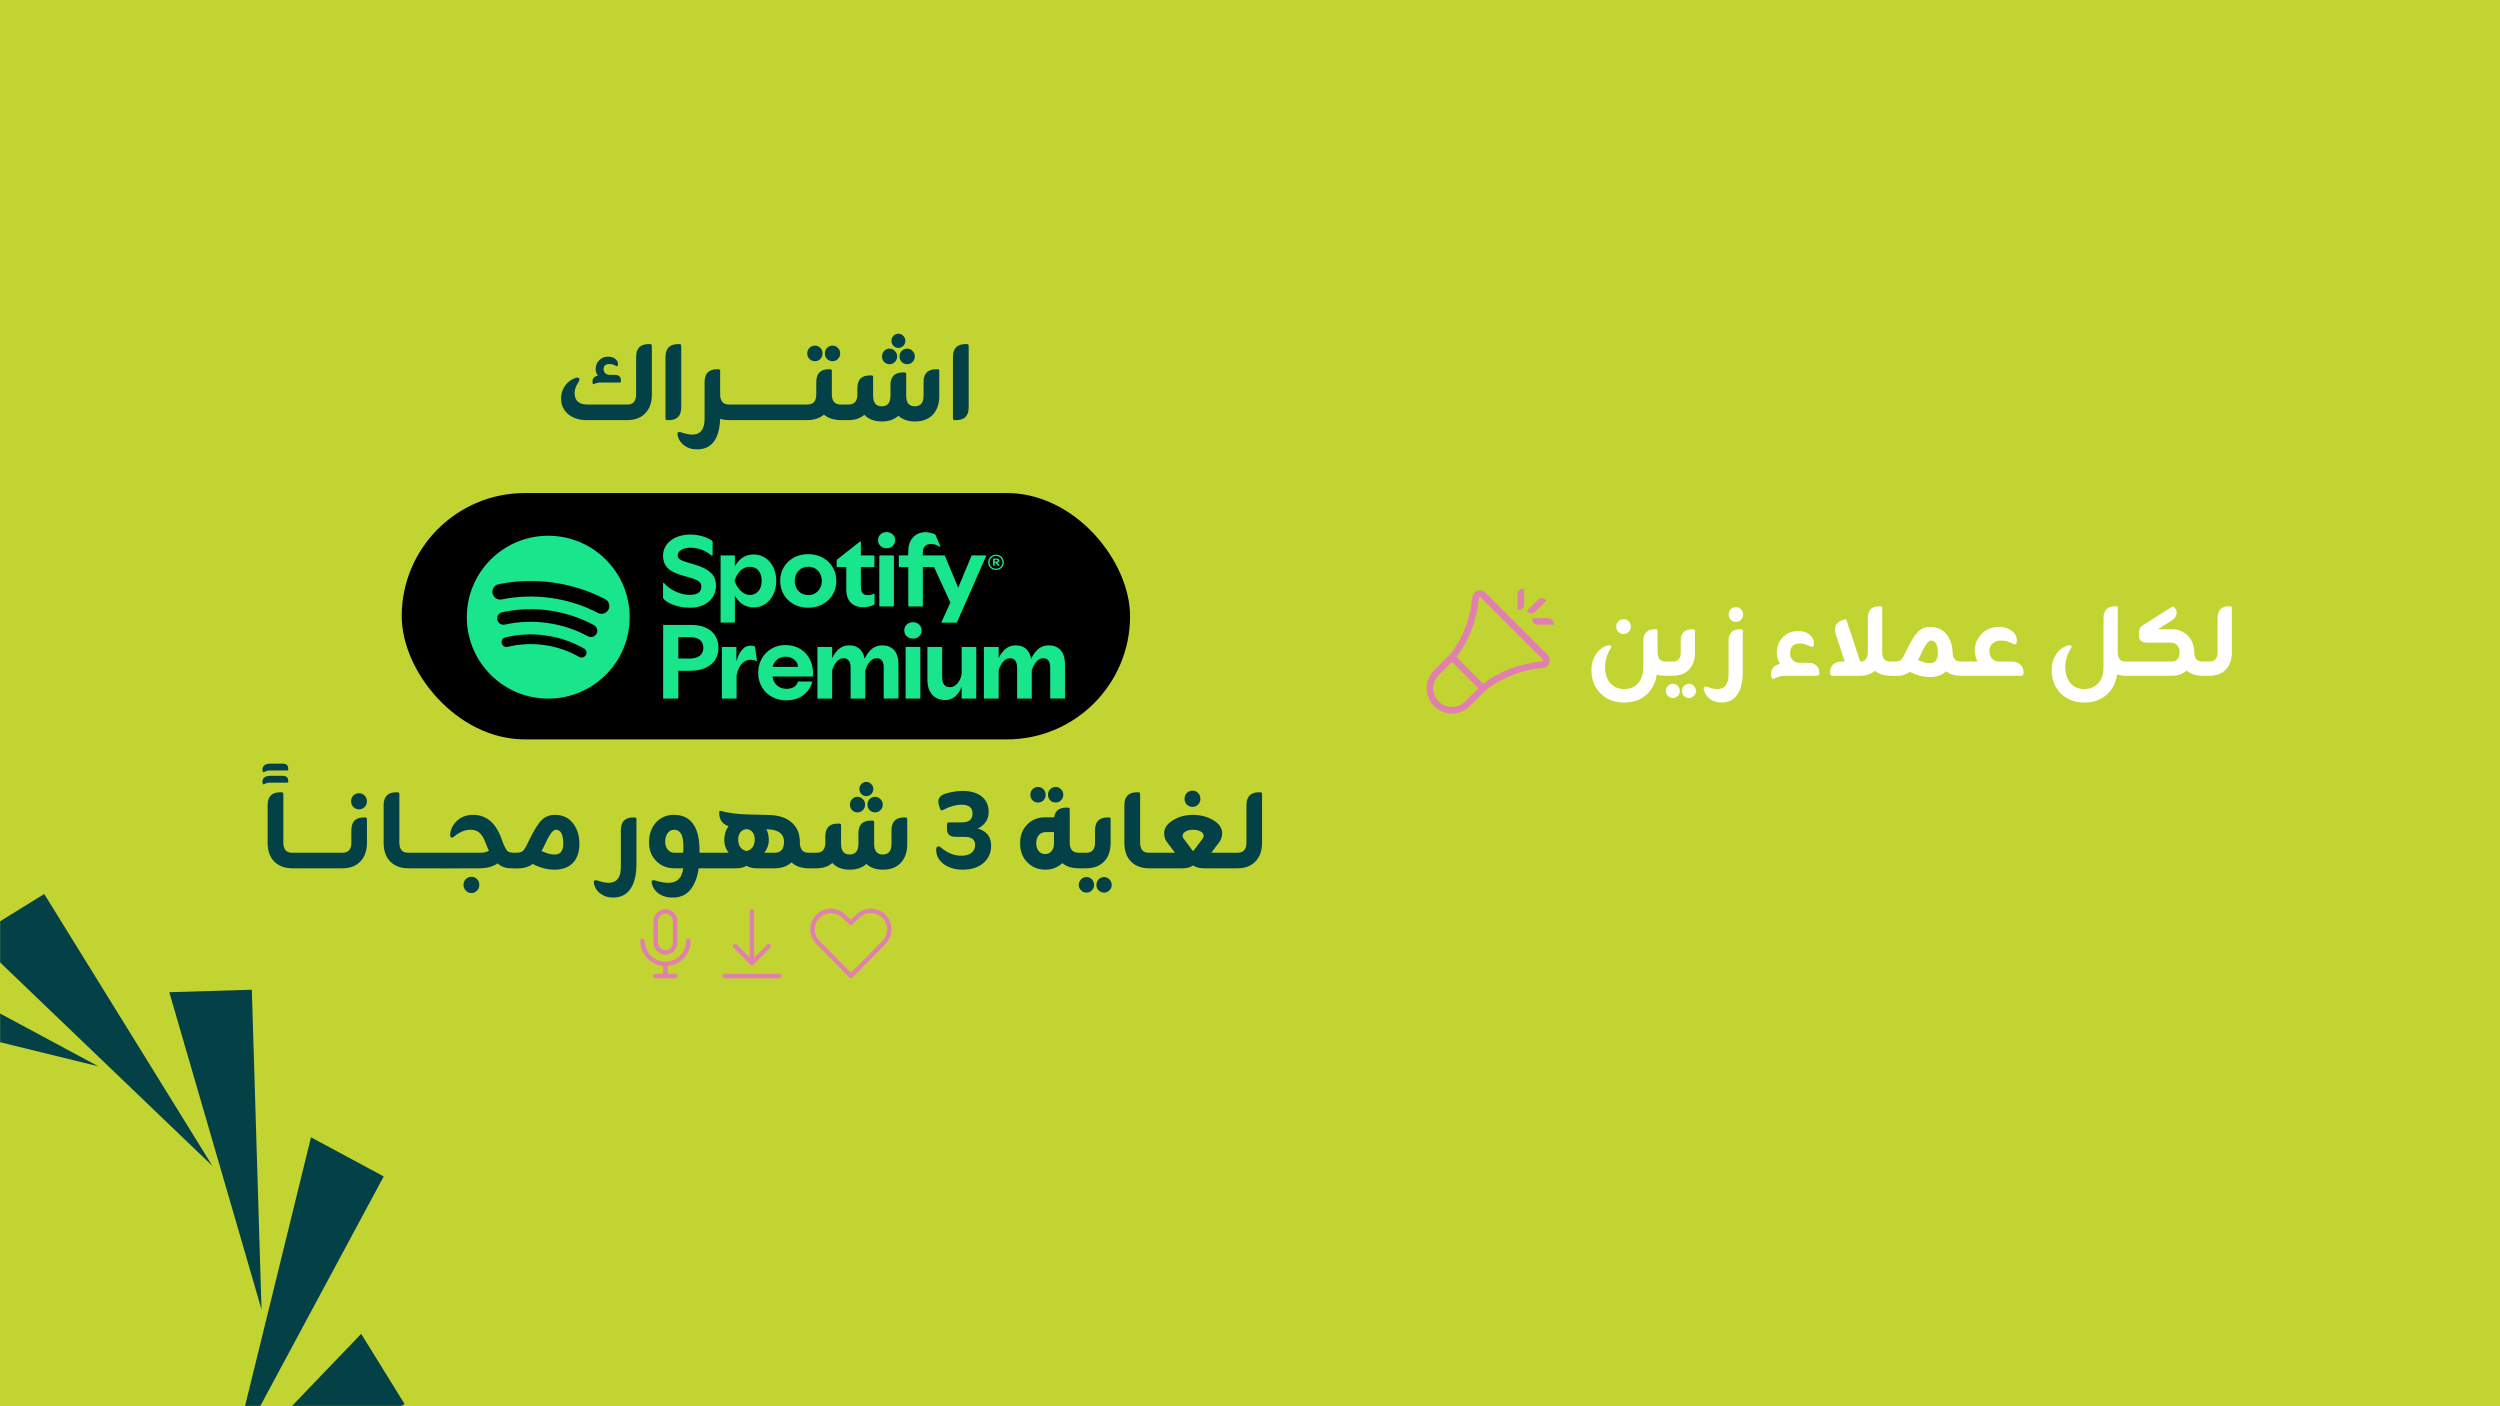 <svg width="1920" height="1080" viewBox="0 0 1920 1080" fill="none" xmlns="http://www.w3.org/2000/svg">
<rect x="0" y="0" width="1920" height="1080" fill="#808080" stroke="none"/>
<g clip-path="url(#clip0_3883_1233)">
<rect width="1920" height="1080" fill="#C2D432"/>
<mask id="mask0_3883_1233" style="mask-type:luminance" maskUnits="userSpaceOnUse" x="0" y="521" width="446" height="559">
<path d="M446 521H0V1079.9H446V521Z" fill="white"/>
</mask>
<g mask="url(#mask0_3883_1233)">
<path d="M310.734 1078.31L277.381 1024.37L101.807 1207.52L310.734 1078.3V1078.31ZM294.695 903.485L238.84 873.455L178.365 1119.86L294.695 903.485ZM193.402 760.1L130.018 762.018L200.844 1005.65L193.402 760.1ZM33.977 686.582L-19.96 719.936L163.186 895.509L33.966 686.582H33.977ZM75.525 818.94L-140.845 702.611L-170.875 758.465L75.525 818.94Z" fill="#044146"/>
</g>
<path d="M498.103 264.268H499.258C500.168 264.268 500.623 264.688 500.623 265.528V303.013C500.623 308.683 499.188 313.198 496.318 316.558C492.958 320.618 488.058 322.648 481.618 322.648H450.538C445.148 322.648 440.668 321.318 437.098 318.658C432.968 315.578 430.903 311.343 430.903 305.953C430.903 302.453 431.883 299.268 433.843 296.398C435.873 293.528 438.533 291.498 441.823 290.308C442.453 290.098 442.978 289.993 443.398 289.993C444.448 289.993 444.973 290.483 444.973 291.463C444.973 292.023 444.763 292.653 444.343 293.353C442.313 296.363 441.298 299.163 441.298 301.753C441.298 307.703 444.588 310.678 451.168 310.678H481.933C486.343 310.678 488.548 308.053 488.548 302.803V274.138C488.548 267.558 491.733 264.268 498.103 264.268ZM455.893 295.033C455.613 295.033 455.403 294.893 455.263 294.613C454.423 291.463 455.718 289.398 459.148 288.418C458.028 286.878 457.468 285.268 457.468 283.588C457.468 280.858 458.343 278.583 460.093 276.763C461.913 274.873 464.153 273.928 466.813 273.928C469.053 273.858 470.908 274.383 472.378 275.503C473.848 276.553 474.583 277.918 474.583 279.598C474.583 280.718 474.303 281.278 473.743 281.278C473.533 281.278 473.148 281.103 472.588 280.753C472.378 280.683 472.238 280.613 472.168 280.543C470.908 279.913 469.543 279.598 468.073 279.598C465.063 279.598 463.558 280.928 463.558 283.588C463.558 284.848 464.013 285.898 464.923 286.738C465.833 287.508 466.988 287.893 468.388 287.893H472.063C475.283 287.893 476.893 289.328 476.893 292.198V292.723C476.893 293.423 476.543 293.773 475.843 293.773H461.668C459.778 293.773 458.238 294.053 457.048 294.613C456.488 294.893 456.103 295.033 455.893 295.033ZM513.623 322.648H512.468C511.558 322.648 511.103 322.228 511.103 321.388V274.138C511.103 267.558 514.323 264.268 520.763 264.268H521.813C522.723 264.268 523.178 264.723 523.178 265.633V312.883C523.178 319.393 519.993 322.648 513.623 322.648ZM559.807 310.678H563.587V322.648H560.122C557.532 322.648 555.187 322.333 553.087 321.703C552.457 337.593 546.332 345.398 534.712 345.118C530.862 345.048 527.502 343.823 524.632 341.443C522.182 339.343 520.747 336.753 520.327 333.673C520.117 332.413 520.642 331.783 521.902 331.783C522.322 331.783 522.917 331.923 523.687 332.203C526.907 333.323 529.777 333.848 532.297 333.778C538.177 333.498 541.117 329.473 541.117 321.703V293.458C541.117 286.878 544.302 283.588 550.672 283.588H551.722C552.632 283.588 553.087 284.008 553.087 284.848V303.013C553.157 308.123 555.397 310.678 559.807 310.678ZM562.257 310.678H574.437V322.648H562.257V310.678ZM573.126 310.678H585.306V322.648H573.126V310.678ZM583.996 310.678H596.176V322.648H583.996V310.678ZM594.865 310.678H607.045V322.648H594.865V310.678ZM605.734 310.678H617.914V322.648H605.734V310.678ZM625.843 277.393C624.233 277.393 622.833 276.833 621.643 275.713C620.523 274.523 619.963 273.088 619.963 271.408C619.963 269.728 620.523 268.328 621.643 267.208C622.833 266.018 624.233 265.423 625.843 265.423C627.523 265.423 628.923 266.018 630.043 267.208C631.163 268.328 631.723 269.728 631.723 271.408C631.723 273.088 631.163 274.523 630.043 275.713C628.923 276.833 627.523 277.393 625.843 277.393ZM639.388 277.393C637.778 277.393 636.378 276.833 635.188 275.713C634.068 274.523 633.508 273.088 633.508 271.408C633.508 269.728 634.068 268.328 635.188 267.208C636.378 266.018 637.778 265.423 639.388 265.423C640.998 265.423 642.363 266.018 643.483 267.208C644.673 268.328 645.268 269.728 645.268 271.408C645.268 273.088 644.673 274.523 643.483 275.713C642.363 276.833 640.998 277.393 639.388 277.393ZM645.583 310.678H649.363V322.648H645.793C640.473 322.648 636.133 321.248 632.773 318.448C629.483 321.248 625.213 322.648 619.963 322.648H616.603V310.678H620.173C624.653 310.678 626.893 308.053 626.893 302.803V293.458C626.893 286.878 630.078 283.588 636.448 283.588H637.498C638.408 283.588 638.863 284.008 638.863 284.848V303.013C638.933 308.123 641.173 310.678 645.583 310.678ZM689.975 267.208C688.505 267.208 687.245 266.683 686.195 265.633C685.145 264.583 684.62 263.288 684.62 261.748C684.62 260.208 685.145 258.913 686.195 257.863C687.245 256.813 688.505 256.288 689.975 256.288C691.445 256.288 692.705 256.848 693.755 257.968C694.805 259.018 695.33 260.278 695.33 261.748C695.33 263.218 694.805 264.513 693.755 265.633C692.705 266.683 691.445 267.208 689.975 267.208ZM683.15 279.703C681.54 279.703 680.175 279.143 679.055 278.023C677.935 276.833 677.375 275.398 677.375 273.718C677.375 272.038 677.935 270.638 679.055 269.518C680.175 268.328 681.54 267.733 683.15 267.733C684.76 267.733 686.125 268.328 687.245 269.518C688.435 270.638 689.03 272.038 689.03 273.718C689.03 275.398 688.435 276.833 687.245 278.023C686.125 279.143 684.76 279.703 683.15 279.703ZM690.815 273.718C690.815 272.038 691.375 270.638 692.495 269.518C693.685 268.328 695.085 267.733 696.695 267.733C698.305 267.733 699.67 268.328 700.79 269.518C701.98 270.638 702.575 272.038 702.575 273.718C702.575 275.398 701.98 276.833 700.79 278.023C699.67 279.143 698.305 279.703 696.695 279.703C695.085 279.703 693.685 279.143 692.495 278.023C691.375 276.833 690.815 275.398 690.815 273.718ZM718.955 283.588H720.005C720.915 283.588 721.37 284.008 721.37 284.848V304.063C721.37 309.663 719.97 314.178 717.17 317.608C713.88 321.668 709.05 323.698 702.68 323.698C697.36 323.698 693.125 322.228 689.975 319.288C686.825 322.228 682.59 323.698 677.27 323.698C671.46 323.698 666.98 321.983 663.83 318.553C660.75 321.283 656.655 322.648 651.545 322.648H648.185V310.678H651.755C656.235 310.678 658.475 308.053 658.475 302.803V298.078C658.475 291.568 661.66 288.313 668.03 288.313H669.08C670.06 288.313 670.55 288.698 670.55 289.468V303.853C670.55 309.313 672.755 312.043 677.165 312.043C681.645 312.043 683.885 309.313 683.885 303.853V295.663C683.885 289.223 687.105 286.003 693.545 286.003H694.595C695.505 286.003 695.96 286.388 695.96 287.158V303.853C695.96 309.313 698.165 312.043 702.575 312.043C707.055 312.043 709.295 309.313 709.295 303.853V293.353C709.295 286.843 712.515 283.588 718.955 283.588ZM734.39 322.648H733.235C732.325 322.648 731.87 322.228 731.87 321.388V274.138C731.87 267.558 735.09 264.268 741.53 264.268H742.58C743.49 264.268 743.945 264.723 743.945 265.633V312.883C743.945 319.393 740.76 322.648 734.39 322.648Z" fill="#044146"/>
<rect x="308.512" y="378.648" width="559.38" height="189.211" rx="94.606" fill="black"/>
<path d="M542.339 482.212C539.177 480.693 535.342 479.945 530.817 479.945H509.309V536.511H520.945V515.159H530.028C534.603 515.159 538.512 514.412 541.772 512.926C545.04 511.439 547.52 509.378 549.229 506.75C550.92 504.122 551.774 501.108 551.774 497.708C551.774 494.308 550.994 491.122 549.426 488.47C547.857 485.809 545.492 483.723 542.339 482.212ZM538.988 501.929C538.216 503.145 537.033 504.089 535.44 504.754C533.855 505.42 531.884 505.756 529.552 505.756H520.945V489.34H529.708C532.098 489.34 534.061 489.677 535.596 490.342C537.14 491.007 538.282 491.952 539.029 493.167C539.776 494.382 540.146 495.844 540.146 497.552C540.146 499.26 539.76 500.714 538.988 501.938" fill="#19E68C"/>
<path d="M576.395 495.875C574.276 495.875 572.42 496.606 570.852 498.068C569.283 499.521 567.994 501.468 566.992 503.89C566.458 505.163 565.982 506.526 565.555 507.988V496.836H554.402V536.517H565.711V518.672C566.08 516.537 566.721 514.574 567.624 512.776C568.528 510.969 569.735 509.507 571.254 508.39C572.757 507.274 574.506 506.715 576.469 506.715C577.479 506.715 578.423 506.83 579.294 507.068C580.173 507.306 580.879 507.594 581.404 507.914L579.819 496.589C578.965 496.113 577.824 495.875 576.387 495.875" fill="#19E68C"/>
<path d="M614.329 498.22C611.135 496.339 607.472 495.395 603.325 495.395C599.177 495.395 595.753 496.323 592.526 498.178C589.314 500.043 586.802 502.613 585.003 505.873C583.196 509.142 582.293 512.763 582.293 516.746C582.293 520.729 583.196 524.252 585.003 527.463C586.81 530.674 589.356 533.212 592.657 535.076C595.95 536.932 599.687 537.86 603.891 537.86C607.234 537.86 610.264 537.285 612.974 536.143C615.684 535.002 617.984 533.351 619.864 531.167C621.745 528.982 623.1 526.42 623.888 523.431H612.892C612.416 525.139 611.414 526.494 609.911 527.496C608.392 528.506 606.495 529.015 604.212 529.015C601.929 529.015 600.032 528.539 598.356 527.578C596.681 526.626 595.383 525.262 594.447 523.472C593.839 522.322 593.453 521.025 593.248 519.604H624.291C624.291 518.972 624.307 518.495 624.332 518.175C624.365 517.855 624.373 517.37 624.373 516.738C624.373 512.813 623.502 509.216 621.745 505.939C619.987 502.679 617.524 500.1 614.337 498.203M598.11 505.676C599.678 504.773 601.419 504.321 603.325 504.321C605.082 504.321 606.708 504.699 608.195 505.438C609.681 506.185 610.855 507.204 611.693 508.501C612.416 509.602 612.81 510.817 612.925 512.131H593.355C593.585 511.178 593.93 510.267 594.406 509.421C595.309 507.828 596.55 506.58 598.11 505.676Z" fill="#19E68C"/>
<path d="M684.517 497.472C682.652 496.257 680.345 495.641 677.585 495.641C674.029 495.641 671.016 496.881 668.535 499.344C666.671 501.217 665.177 503.409 664.052 505.939C663.813 504.682 663.468 503.5 663 502.407C662.097 500.289 660.742 498.63 658.935 497.431C657.129 496.232 654.903 495.641 652.242 495.641C648.736 495.641 645.787 496.848 643.398 499.27C641.624 501.061 640.195 503.155 639.094 505.536V496.84H627.77V536.513H639.094V514.841C639.842 512.246 640.975 510.037 642.511 508.23C644.055 506.423 645.804 505.52 647.775 505.52C649.516 505.52 650.879 506.136 651.84 507.351C652.792 508.567 653.269 510.373 653.269 512.763V536.505H664.511V514.915C665.308 512.254 666.474 510.028 668.01 508.222C669.554 506.415 671.303 505.512 673.274 505.512C675.081 505.512 676.428 506.103 677.339 507.302C678.242 508.493 678.686 510.316 678.686 512.755V536.496H690.011V510.045C690.011 507.179 689.551 504.666 688.656 502.514C687.752 500.363 686.364 498.679 684.508 497.456" fill="#19E68C"/>
<path d="M701.17 477.871C699.207 477.871 697.597 478.462 696.349 479.661C695.101 480.852 694.477 482.355 694.477 484.162C694.477 485.968 695.101 487.463 696.349 488.662C697.597 489.861 699.207 490.452 701.17 490.452C703.132 490.452 704.66 489.861 705.908 488.662C707.156 487.463 707.781 485.968 707.781 484.162C707.781 482.355 707.156 480.852 705.908 479.661C704.66 478.462 703.083 477.871 701.17 477.871Z" fill="#19E68C"/>
<path d="M706.82 496.828H695.512V536.509H706.82V496.828Z" fill="#19E68C"/>
<path d="M738.538 517.626C738.061 520.442 737.002 522.832 735.359 524.795C733.701 526.766 731.771 527.751 729.537 527.751C727.574 527.751 726.08 527.119 725.078 525.838C724.068 524.557 723.558 522.569 723.558 519.859V496.832H712.25V522.249C712.25 525.378 712.792 528.104 713.876 530.42C714.968 532.728 716.537 534.518 718.582 535.75C720.627 536.998 723.025 537.622 725.792 537.622C728.338 537.622 730.547 536.99 732.403 535.717C734.267 534.436 735.754 532.835 736.862 530.888C737.519 529.755 738.07 528.556 738.538 527.308V536.506H749.772V496.824H738.538V517.626Z" fill="#19E68C"/>
<path d="M816.547 502.531C815.643 500.379 814.264 498.696 812.399 497.472C810.535 496.24 808.228 495.641 805.468 495.641C801.912 495.641 798.898 496.872 796.418 499.344C794.554 501.208 793.059 503.409 791.934 505.939C791.696 504.682 791.351 503.5 790.883 502.407C789.98 500.289 788.625 498.622 786.818 497.431C785.011 496.232 782.786 495.641 780.125 495.641C776.618 495.641 773.67 496.848 771.28 499.262C769.507 501.052 768.078 503.147 766.977 505.536V496.831H755.652V536.513H766.977V514.841C767.724 512.237 768.858 510.037 770.393 508.23C771.937 506.423 773.687 505.512 775.658 505.512C777.415 505.512 778.762 506.128 779.723 507.343C780.675 508.575 781.152 510.373 781.152 512.763V536.505H792.394V514.915C793.191 512.254 794.357 510.028 795.893 508.222C797.437 506.415 799.186 505.503 801.157 505.503C802.964 505.503 804.31 506.111 805.222 507.294C806.125 508.493 806.569 510.308 806.569 512.755V536.496H817.894V510.045C817.894 507.171 817.434 504.666 816.538 502.514" fill="#19E68C"/>
<path d="M423.538 411.499C389.03 410.128 359.942 436.998 358.562 471.505C357.191 506.021 384.061 535.108 418.578 536.479C453.086 537.851 482.174 510.981 483.537 476.474C484.909 441.966 458.038 412.871 423.53 411.499M449.94 503.122C449.16 504.493 447.641 505.175 446.171 504.978C445.711 504.912 445.268 504.756 444.841 504.518C436.579 499.812 427.57 496.749 418.068 495.419C408.575 494.08 399.065 494.54 389.826 496.79C387.822 497.275 385.802 496.043 385.318 494.047C384.833 492.044 386.065 490.024 388.061 489.539C398.236 487.067 408.674 486.566 419.111 488.036C429.549 489.506 439.453 492.865 448.544 498.039C450.343 499.057 450.967 501.34 449.94 503.13M458.153 486.706C456.872 489.063 453.932 489.941 451.567 488.669C441.901 483.437 431.422 479.997 420.45 478.461C409.478 476.917 398.466 477.328 387.716 479.693C387.141 479.824 386.558 479.841 385.999 479.758C384.045 479.479 382.378 478.034 381.934 475.989C381.359 473.369 383.018 470.783 385.63 470.208C397.497 467.588 409.667 467.136 421.797 468.836C433.918 470.544 445.498 474.338 456.19 480.12C458.547 481.401 459.434 484.341 458.153 486.706ZM467.268 468.196C466.069 470.503 463.573 471.694 461.134 471.357C460.477 471.267 459.836 471.062 459.212 470.742C447.953 464.886 435.823 461.01 423.16 459.236C410.497 457.454 397.776 457.832 385.334 460.353C382.098 461.01 378.953 458.924 378.296 455.681C377.639 452.445 379.733 449.3 382.969 448.643C396.741 445.851 410.825 445.432 424.835 447.395C438.846 449.365 452.273 453.652 464.739 460.131C467.671 461.659 468.812 465.264 467.285 468.188" fill="#19E68C"/>
<path d="M533.732 433.664L530.029 432.564C522.581 430.354 520.496 429.533 520.496 426.536C520.496 423.538 523.649 420.631 530.587 420.631C537.525 420.631 543.224 423.973 546.221 426.462C546.738 426.889 547.288 426.7 547.288 426.026V416.212C547.288 415.785 547.173 415.547 546.853 415.309C543.15 412.549 536.737 410.537 530.267 410.537C517.113 410.537 509.23 418.019 509.23 426.536C509.23 436.144 515.339 439.495 525.373 442.328L529.708 443.544C537.23 445.679 538.609 447.568 538.609 450.484C538.609 455.362 534.914 456.856 529.388 456.856C522.458 456.856 513.993 452.799 510.011 447.839C509.666 447.412 509.23 447.609 509.23 448.118V458.918C509.23 459.353 509.272 459.55 509.584 459.903C512.884 463.533 520.8 466.728 530.02 466.728C541.36 466.728 549.874 460.109 549.874 449.868C549.874 441.91 545.186 437.105 533.732 433.68M578.744 425.821C571.264 425.821 566.92 430.387 564.4 434.962V427.078C564.4 426.724 564.202 426.536 563.841 426.536H553.955C553.602 426.536 553.397 426.724 553.397 427.078V477.626C553.397 477.971 553.594 478.168 553.955 478.168H563.841C564.194 478.168 564.4 477.971 564.4 477.626V457.415C566.92 461.981 571.182 466.473 578.818 466.473C588.901 466.473 596.143 457.768 596.143 446.073C596.143 434.379 588.819 425.821 578.736 425.821M575.837 456.939C570.558 456.939 565.984 451.74 564.17 445.991C565.984 439.922 570.155 435.274 575.837 435.274C581.519 435.274 584.968 439.372 584.968 446.073C584.968 452.775 581.232 456.939 575.837 456.939ZM756.814 426.536H746.731C746.378 426.536 746.214 426.618 746.058 426.963L735.901 451.387L725.703 426.963C725.547 426.618 725.383 426.536 725.03 426.536H708.723V423.932C708.723 419.678 711.596 417.707 715.308 417.707C717.508 417.707 719.906 418.857 721.606 419.875C722 420.113 722.279 419.834 722.123 419.481L718.576 411.014C718.461 410.734 718.305 410.578 718.034 410.422C716.301 409.519 713.469 408.731 710.71 408.731C702.351 408.731 697.548 415.112 697.548 423.234V426.544H690.856C690.503 426.544 690.297 426.733 690.297 427.086V434.97C690.297 435.323 690.494 435.528 690.856 435.528H697.548V465.233C697.548 465.587 697.745 465.775 698.106 465.775H708.189C708.542 465.775 708.747 465.587 708.747 465.233V435.528H717.369L729.899 462.745L723.157 477.569C722.96 477.996 723.198 478.193 723.593 478.193H734.349C734.702 478.193 734.866 478.111 735.014 477.758L757.274 427.176C757.422 426.823 757.233 426.552 756.839 426.552M620.735 425.583C607.967 425.583 599.189 434.6 599.189 446.155C599.189 457.711 607.975 466.72 620.735 466.72C633.494 466.72 642.313 457.62 642.313 446.155C642.313 434.691 633.453 425.583 620.735 425.583ZM620.776 457.062C614.667 457.062 610.34 452.413 610.34 446.155C610.34 439.897 614.675 435.241 620.776 435.241C626.876 435.241 631.171 439.889 631.171 446.155C631.171 452.422 626.835 457.062 620.776 457.062ZM770.165 428.843C769.648 427.948 768.925 427.25 768.014 426.741C767.094 426.232 766.059 425.985 764.918 425.985C763.777 425.985 762.75 426.232 761.839 426.741C760.919 427.25 760.205 427.948 759.688 428.843C759.162 429.738 758.908 430.749 758.908 431.874C758.908 432.999 759.162 433.993 759.688 434.888C760.205 435.783 760.919 436.481 761.839 436.99C762.75 437.499 763.785 437.746 764.918 437.746C766.051 437.746 767.086 437.499 768.014 436.99C768.925 436.481 769.648 435.783 770.165 434.888C770.682 433.993 770.937 432.991 770.937 431.874C770.937 430.757 770.682 429.73 770.165 428.843ZM769.221 434.395C768.794 435.142 768.211 435.717 767.463 436.128C766.708 436.547 765.871 436.76 764.918 436.76C763.966 436.76 763.103 436.538 762.364 436.128C761.609 435.709 761.026 435.134 760.624 434.395C760.205 433.648 760 432.818 760 431.874C760 430.929 760.205 430.1 760.624 429.369C761.026 428.638 761.617 428.063 762.364 427.644C763.112 427.225 763.957 427.02 764.918 427.02C765.879 427.02 766.708 427.225 767.463 427.644C768.211 428.063 768.794 428.646 769.221 429.377C769.639 430.124 769.853 430.962 769.853 431.898C769.853 432.835 769.631 433.656 769.221 434.395ZM680.871 408.648C677.094 408.648 674.344 411.326 674.344 414.865C674.344 418.405 677.102 421.091 680.871 421.091C684.64 421.091 687.489 418.413 687.489 414.865C687.489 411.318 684.73 408.648 680.871 408.648ZM766.963 431.767C767.365 431.48 767.57 431.085 767.57 430.609C767.57 430.1 767.373 429.706 766.979 429.418C766.593 429.122 766.027 428.975 765.288 428.975H762.668V434.461H763.925V432.276H764.622L766.289 434.461H767.849L766.027 432.153C766.412 432.071 766.741 431.956 766.979 431.775M765.074 431.282H763.916V429.944H765.115C765.468 429.944 765.747 430.001 765.936 430.116C766.133 430.223 766.224 430.395 766.224 430.634C766.224 430.855 766.125 431.02 765.928 431.126C765.731 431.233 765.444 431.282 765.074 431.282ZM685.954 426.536H675.871C675.518 426.536 675.312 426.724 675.312 427.078V465.217C675.312 465.57 675.51 465.759 675.871 465.759H685.954C686.307 465.759 686.512 465.57 686.512 465.217V427.078C686.512 426.724 686.315 426.536 685.954 426.536ZM671.108 455.961C669.967 456.594 668.473 457.103 666.42 457.103C663.185 457.103 661.149 455.206 661.149 451.034V435.52H670.994C671.347 435.52 671.552 435.323 671.552 434.962V427.078C671.552 426.724 671.355 426.536 670.994 426.536H661.149V416.245C661.149 415.818 660.869 415.58 660.475 415.9L642.871 429.763C642.633 429.96 642.551 430.157 642.551 430.478V434.97C642.551 435.323 642.748 435.528 643.109 435.528H649.957V452.701C649.957 461.998 655.319 466.334 662.955 466.334C666.264 466.334 669.458 465.472 671.347 464.363C671.626 464.215 671.667 464.059 671.667 463.78V456.298C671.667 455.904 671.47 455.781 671.108 455.978" fill="#19E68C"/>
<path d="M207.516 586.479H213.396H216.966C219.906 586.479 221.376 587.774 221.376 590.364V590.994C221.376 591.484 221.026 591.729 220.326 591.729H207.411C205.871 591.729 204.436 592.079 203.106 592.779C202.756 592.989 202.511 593.094 202.371 593.094C202.231 593.094 202.056 592.919 201.846 592.569C201.636 592.009 201.531 591.484 201.531 590.994C201.671 588.054 203.666 586.549 207.516 586.479ZM207.516 595.824H213.396H216.966C219.906 595.824 221.376 597.119 221.376 599.709V600.339C221.376 600.829 221.026 601.074 220.326 601.074H207.411C205.871 601.074 204.436 601.424 203.106 602.124C202.756 602.334 202.511 602.439 202.371 602.439C202.231 602.439 202.056 602.264 201.846 601.914C201.636 601.354 201.531 600.829 201.531 600.339C201.671 597.399 203.666 595.894 207.516 595.824ZM228.003 666.859H224.538C218.938 666.859 214.458 665.284 211.098 662.134C207.388 658.704 205.533 653.734 205.533 647.224V618.349C205.533 611.769 208.753 608.479 215.193 608.479H216.243C217.153 608.479 217.608 608.934 217.608 609.844V647.014C217.608 652.264 219.813 654.889 224.223 654.889H228.003V666.859ZM226.951 654.889H239.131V666.859H226.951V654.889ZM237.82 654.889H250V666.859H237.82V654.889ZM248.689 654.889H260.869V666.859H248.689V654.889ZM275.728 609.214C277.478 609.214 278.913 609.809 280.033 610.999C281.223 612.189 281.818 613.659 281.818 615.409C281.818 617.159 281.223 618.629 280.033 619.819C278.843 621.009 277.408 621.604 275.728 621.604C274.048 621.604 272.613 621.009 271.423 619.819C270.233 618.629 269.638 617.159 269.638 615.409C269.638 613.659 270.198 612.189 271.318 610.999C272.508 609.809 273.978 609.214 275.728 609.214ZM262.918 666.859H259.558V654.889H263.128C267.608 654.889 269.848 652.264 269.848 647.014V637.669C269.848 631.089 273.033 627.799 279.403 627.799H280.453C281.363 627.799 281.818 628.219 281.818 629.059V647.224C281.818 652.894 280.383 657.409 277.513 660.769C274.153 664.829 269.288 666.859 262.918 666.859ZM317.11 666.859H313.645C308.045 666.859 303.565 665.284 300.205 662.134C296.495 658.704 294.64 653.734 294.64 647.224V618.349C294.64 611.769 297.86 608.479 304.3 608.479H305.35C306.26 608.479 306.715 608.934 306.715 609.844V647.014C306.715 652.264 308.92 654.889 313.33 654.889H317.11V666.859ZM316.057 654.889H328.237V666.859H316.057V654.889ZM326.926 654.889H339.106V666.859H326.926V654.889ZM394.285 654.889H396.385V666.859H392.71C388.3 666.859 384.8 665.599 382.21 663.079C378.64 665.599 373.775 666.859 367.615 666.859L337.795 666.964V654.889H369.19C371.78 654.889 373.88 654.364 375.49 653.314C374.93 652.264 374.125 650.374 373.075 647.644L372.235 645.649C370.065 640.049 366.495 637.249 361.525 637.249C358.795 637.249 356.135 637.914 353.545 639.244C351.935 640.014 350.465 640.994 349.135 642.184C348.435 642.884 347.77 643.234 347.14 643.234C346.3 643.164 345.845 642.674 345.775 641.764C345.705 641.134 345.74 640.399 345.88 639.559C346.58 635.639 348.505 632.384 351.655 629.794C354.735 627.134 358.62 625.804 363.31 625.804C373.39 625.804 380.635 631.824 385.045 643.864C387.075 649.674 388.79 653.034 390.19 653.944C391.17 654.574 392.535 654.889 394.285 654.889ZM362.05 673.369C363.8 673.369 365.235 673.964 366.355 675.154C367.545 676.344 368.14 677.814 368.14 679.564C368.14 681.314 367.545 682.784 366.355 683.974C365.235 685.234 363.8 685.864 362.05 685.864C360.37 685.864 358.935 685.234 357.745 683.974C356.555 682.784 355.96 681.314 355.96 679.564C355.96 677.814 356.555 676.344 357.745 675.154C358.935 673.964 360.37 673.369 362.05 673.369ZM426.192 625.804C432.352 625.804 437.112 628.149 440.472 632.839C443.482 636.969 444.987 642.044 444.987 648.064C444.987 653.874 443.552 658.494 440.682 661.924C437.322 665.914 432.422 667.909 425.982 667.909C420.312 667.909 414.677 666.439 409.077 663.499C406.137 665.809 402.112 666.964 397.002 666.964H395.217V654.889H396.687C398.997 654.889 400.677 654.399 401.727 653.419C402.777 652.369 404.247 649.814 406.137 645.754C409.987 637.844 413.242 632.559 415.902 629.899C418.632 627.169 422.062 625.804 426.192 625.804ZM426.612 656.254C430.602 656.044 432.597 653.244 432.597 647.854C432.597 640.784 430.672 637.249 426.822 637.249C424.582 637.249 421.677 641.274 418.107 649.324C417.267 651.144 416.532 652.544 415.902 653.524C419.752 655.484 423.322 656.394 426.612 656.254ZM468.001 677.989C473.881 677.709 476.821 673.684 476.821 665.914V637.669C476.821 631.089 480.006 627.799 486.376 627.799H487.426C488.336 627.799 488.791 628.219 488.791 629.059V663.499C488.791 671.969 487.216 678.409 484.066 682.819C480.916 687.299 476.366 689.469 470.416 689.329C466.566 689.259 463.206 688.034 460.336 685.654C457.886 683.554 456.451 680.964 456.031 677.884C455.821 676.624 456.346 675.994 457.606 675.994C458.026 675.994 458.621 676.134 459.391 676.414C462.611 677.534 465.481 678.059 468.001 677.989ZM537.217 654.889H547.402V666.859H536.587C535.957 671.479 534.802 675.434 533.122 678.724C529.692 685.934 524.127 689.469 516.427 689.329C511.387 689.259 507.362 687.824 504.352 685.024C502.392 683.204 501.097 680.859 500.467 677.989C500.187 676.659 500.712 675.994 502.042 675.994C502.462 675.994 503.092 676.134 503.932 676.414C507.502 677.534 510.862 678.059 514.012 677.989C520.172 677.849 523.742 674.139 524.722 666.859H517.687C512.647 666.859 508.307 665.214 504.667 661.924C500.537 658.144 498.472 653.244 498.472 647.224C498.472 640.994 500.117 635.954 503.407 632.104C506.977 627.904 511.737 625.804 517.687 625.804C526.017 625.804 531.722 629.654 534.802 637.354C536.202 640.854 537.007 645.404 537.217 651.004C537.287 652.334 537.287 653.629 537.217 654.889ZM517.687 654.889H524.722C525.072 648.799 524.757 644.459 523.777 641.869C522.587 638.789 520.557 637.249 517.687 637.249C515.657 637.249 514.012 638.124 512.752 639.874C511.492 641.554 510.862 643.794 510.862 646.594C510.862 648.904 511.527 650.864 512.857 652.474C514.187 654.084 515.797 654.889 517.687 654.889ZM620.912 654.889H624.692V666.859H621.227C615.627 666.859 611.182 665.354 607.892 662.344C604.392 665.354 600.157 666.859 595.187 666.859H581.747C577.967 666.859 575.167 666.194 573.347 664.864C571.527 666.194 568.727 666.859 564.947 666.859H546.257V654.889H559.592C557.352 652.019 556.232 648.799 556.232 645.229C556.232 641.099 557.317 637.529 559.487 634.519C554.867 632.979 552.487 629.654 552.347 624.544V623.914C552.347 622.864 552.907 622.514 554.027 622.864C556.617 623.634 559.662 624.229 563.162 624.649C566.242 625.139 569.917 625.419 574.187 625.489C581.677 625.699 587.137 625.839 590.567 625.909C597.497 626.049 603.027 627.729 607.157 630.949C611.917 634.659 614.297 639.909 614.297 646.699V647.854C614.647 652.544 616.852 654.889 620.912 654.889ZM573.347 636.829C571.527 636.829 569.987 637.564 568.727 639.034C567.537 640.504 566.942 642.359 566.942 644.599C566.942 649.569 569.077 652.579 573.347 653.629C577.547 652.579 579.647 649.569 579.647 644.599C579.647 642.359 579.052 640.504 577.862 639.034C576.672 637.564 575.167 636.829 573.347 636.829ZM586.997 654.889H595.082C599.772 654.889 602.117 652.054 602.117 646.384C602.117 640.504 598.057 637.354 589.937 636.934C589.307 636.934 588.852 636.899 588.572 636.829C589.832 639.349 590.462 642.149 590.462 645.229C590.462 648.729 589.307 651.949 586.997 654.889ZM665.362 611.419C663.892 611.419 662.632 610.894 661.582 609.844C660.532 608.794 660.007 607.499 660.007 605.959C660.007 604.419 660.532 603.124 661.582 602.074C662.632 601.024 663.892 600.499 665.362 600.499C666.832 600.499 668.092 601.059 669.142 602.179C670.192 603.229 670.717 604.489 670.717 605.959C670.717 607.429 670.192 608.724 669.142 609.844C668.092 610.894 666.832 611.419 665.362 611.419ZM658.537 623.914C656.927 623.914 655.562 623.354 654.442 622.234C653.322 621.044 652.762 619.609 652.762 617.929C652.762 616.249 653.322 614.849 654.442 613.729C655.562 612.539 656.927 611.944 658.537 611.944C660.147 611.944 661.512 612.539 662.632 613.729C663.822 614.849 664.417 616.249 664.417 617.929C664.417 619.609 663.822 621.044 662.632 622.234C661.512 623.354 660.147 623.914 658.537 623.914ZM666.202 617.929C666.202 616.249 666.762 614.849 667.882 613.729C669.072 612.539 670.472 611.944 672.082 611.944C673.692 611.944 675.057 612.539 676.177 613.729C677.367 614.849 677.962 616.249 677.962 617.929C677.962 619.609 677.367 621.044 676.177 622.234C675.057 623.354 673.692 623.914 672.082 623.914C670.472 623.914 669.072 623.354 667.882 622.234C666.762 621.044 666.202 619.609 666.202 617.929ZM694.342 627.799H695.392C696.302 627.799 696.757 628.219 696.757 629.059V648.274C696.757 653.874 695.357 658.389 692.557 661.819C689.267 665.879 684.437 667.909 678.067 667.909C672.747 667.909 668.512 666.439 665.362 663.499C662.212 666.439 657.977 667.909 652.657 667.909C646.847 667.909 642.367 666.194 639.217 662.764C636.137 665.494 632.042 666.859 626.932 666.859H623.572V654.889H627.142C631.622 654.889 633.862 652.264 633.862 647.014V642.289C633.862 635.779 637.047 632.524 643.417 632.524H644.467C645.447 632.524 645.937 632.909 645.937 633.679V648.064C645.937 653.524 648.142 656.254 652.552 656.254C657.032 656.254 659.272 653.524 659.272 648.064V639.874C659.272 633.434 662.492 630.214 668.932 630.214H669.982C670.892 630.214 671.347 630.599 671.347 631.369V648.064C671.347 653.524 673.552 656.254 677.962 656.254C682.442 656.254 684.682 653.524 684.682 648.064V637.564C684.682 631.054 687.902 627.799 694.342 627.799ZM751.005 636.304C757.795 638.334 761.19 642.709 761.19 649.429C761.19 654.469 759.51 658.669 756.15 662.029C752.09 665.949 746.49 667.909 739.35 667.909C733.54 667.909 728.675 666.474 724.755 663.604C720.905 660.664 718.98 657.024 718.98 652.684C718.98 650.864 719.61 649.954 720.87 649.954C721.29 649.954 721.885 650.269 722.655 650.899C727.555 655.099 732.805 657.199 738.405 657.199C741.695 657.199 744.25 656.464 746.07 654.994C747.96 653.524 748.905 651.494 748.905 648.904C748.905 644.774 746.175 642.709 740.715 642.709H734.1C729.55 642.709 727.275 640.714 727.275 636.724V633.574C727.275 632.244 727.8 631.579 728.85 631.579H738.93C744.25 631.579 746.91 629.304 746.91 624.754C746.91 620.274 744.145 618.034 738.615 618.034C734.135 618.034 729.515 619.294 724.755 621.814C724.125 622.164 723.6 622.339 723.18 622.339C722.69 622.339 722.34 622.024 722.13 621.394L721.185 618.664C719.715 614.184 721.255 611.174 725.805 609.634C730.355 608.164 734.905 607.429 739.455 607.429C744.775 607.429 749.185 608.549 752.685 610.789C757.095 613.659 759.3 617.894 759.3 623.494C759.3 629.234 756.535 633.504 751.005 636.304ZM797.186 616.354C795.576 616.354 794.176 615.794 792.986 614.674C791.866 613.484 791.306 612.049 791.306 610.369C791.306 608.689 791.866 607.289 792.986 606.169C794.176 604.979 795.576 604.384 797.186 604.384C798.866 604.384 800.266 604.979 801.386 606.169C802.506 607.289 803.066 608.689 803.066 610.369C803.066 612.049 802.506 613.484 801.386 614.674C800.266 615.794 798.866 616.354 797.186 616.354ZM810.731 616.354C809.121 616.354 807.721 615.794 806.531 614.674C805.411 613.484 804.851 612.049 804.851 610.369C804.851 608.689 805.411 607.289 806.531 606.169C807.721 604.979 809.121 604.384 810.731 604.384C812.341 604.384 813.706 604.979 814.826 606.169C816.016 607.289 816.611 608.689 816.611 610.369C816.611 612.049 816.016 613.484 814.826 614.674C813.706 615.794 812.341 616.354 810.731 616.354ZM828.161 654.889H831.941V666.859H828.476C823.226 666.859 819.026 665.529 815.876 662.869C812.306 666.229 807.966 667.909 802.856 667.909C797.746 667.909 793.406 666.299 789.836 663.079C785.566 659.299 783.431 654.119 783.431 647.539C783.431 642.009 785.076 637.424 788.366 633.784C792.006 629.724 796.766 627.694 802.646 627.694H809.576C810.276 622.724 813.426 620.239 819.026 620.239H820.076C821.056 620.239 821.546 620.659 821.546 621.499V647.014C821.546 652.264 823.751 654.889 828.161 654.889ZM802.856 655.939C804.746 655.869 806.321 655.099 807.581 653.629C808.841 652.089 809.471 650.234 809.471 648.064V647.224V639.034H803.276C801.036 639.034 799.216 639.804 797.816 641.344C796.486 642.884 795.821 644.949 795.821 647.539C795.821 650.059 796.451 652.089 797.711 653.629C799.041 655.169 800.756 655.939 802.856 655.939ZM834.058 666.859H830.698V654.889H834.373C838.783 654.889 840.988 652.264 840.988 647.014V637.669C840.988 631.089 844.173 627.799 850.543 627.799H851.698C852.538 627.799 852.958 628.219 852.958 629.059V647.224C852.958 652.894 851.558 657.409 848.758 660.769C845.398 664.829 840.498 666.859 834.058 666.859ZM834.373 673.579C836.053 673.579 837.453 674.174 838.573 675.364C839.693 676.554 840.253 677.989 840.253 679.669C840.253 681.279 839.693 682.644 838.573 683.764C837.453 684.954 836.053 685.549 834.373 685.549C832.763 685.549 831.398 684.954 830.278 683.764C829.088 682.644 828.493 681.279 828.493 679.669C828.493 677.989 829.088 676.554 830.278 675.364C831.398 674.174 832.763 673.579 834.373 673.579ZM847.918 673.579C849.528 673.579 850.893 674.174 852.013 675.364C853.203 676.554 853.798 677.989 853.798 679.669C853.798 681.279 853.203 682.644 852.013 683.764C850.893 684.954 849.528 685.549 847.918 685.549C846.308 685.549 844.908 684.954 843.718 683.764C842.598 682.644 842.038 681.279 842.038 679.669C842.038 677.989 842.598 676.554 843.718 675.364C844.908 674.174 846.308 673.579 847.918 673.579ZM885.996 666.859H882.531C876.931 666.859 872.451 665.284 869.091 662.134C865.381 658.704 863.526 653.734 863.526 647.224V618.349C863.526 611.769 866.746 608.479 873.186 608.479H874.236C875.146 608.479 875.601 608.934 875.601 609.844V647.014C875.601 652.264 877.806 654.889 882.216 654.889H885.996V666.859ZM915.814 607.219C917.564 607.219 918.999 607.814 920.119 609.004C921.309 610.194 921.904 611.699 921.904 613.519C921.904 615.269 921.309 616.739 920.119 617.929C918.929 619.119 917.494 619.714 915.814 619.714C914.134 619.714 912.699 619.119 911.509 617.929C910.319 616.669 909.724 615.199 909.724 613.519C909.724 611.769 910.284 610.299 911.404 609.109C912.594 607.849 914.064 607.219 915.814 607.219ZM908.044 666.859H884.944V654.889H902.374L896.074 646.489C894.744 644.669 894.079 642.499 894.079 639.979C894.009 636.269 896.074 633.049 900.274 630.319C904.824 627.309 910.179 625.804 916.339 625.804C921.589 625.804 926.384 626.959 930.724 629.269C936.044 632.139 938.669 635.709 938.599 639.979C938.529 642.569 937.864 644.739 936.604 646.489L930.304 654.889H948.154V666.859H924.529C921.099 666.859 918.369 666.124 916.339 664.654C914.239 666.124 911.474 666.859 908.044 666.859ZM909.304 644.389L915.814 653.209C916.164 653.629 916.479 653.629 916.759 653.209L923.374 644.389C924.074 643.479 924.424 642.674 924.424 641.974C924.424 640.574 923.654 639.454 922.114 638.614C920.574 637.704 918.649 637.249 916.339 637.249C913.959 637.249 911.999 637.704 910.459 638.614C908.989 639.454 908.254 640.574 908.254 641.974C908.254 642.814 908.604 643.619 909.304 644.389ZM950.34 666.859H946.98V654.889H950.55C955.03 654.889 957.27 652.264 957.27 647.014V618.349C957.27 611.769 960.455 608.479 966.825 608.479H967.875C968.785 608.479 969.24 608.934 969.24 609.844V647.224C969.24 652.894 967.805 657.409 964.935 660.769C961.575 664.829 956.71 666.859 950.34 666.859Z" fill="#044146"/>
<path d="M680.048 702.525C677.069 699.557 673.032 697.882 668.827 697.882C664.623 697.882 660.586 699.546 657.596 702.502L653.492 706.325L649.388 702.502C646.409 699.523 642.361 697.848 638.156 697.859C633.94 697.859 629.904 699.535 626.925 702.525C623.945 705.504 622.281 709.551 622.281 713.756C622.281 717.972 623.956 722.008 626.947 724.987L652.3 750.709C652.458 750.867 652.649 751.001 652.851 751.08C653.053 751.17 653.278 751.215 653.503 751.215C653.728 751.215 653.953 751.17 654.155 751.08C654.358 750.99 654.549 750.867 654.706 750.709L680.048 724.998C681.521 723.525 682.69 721.772 683.488 719.849C684.287 717.927 684.703 715.858 684.703 713.767C684.703 711.676 684.287 709.619 683.488 707.685C682.69 705.763 681.521 704.009 680.048 702.536V702.525ZM677.631 722.592L653.492 747.078L629.342 722.581C627.015 720.243 625.71 717.072 625.722 713.767C625.722 710.462 627.037 707.303 629.376 704.964C631.714 702.626 634.873 701.311 638.179 701.311C641.484 701.311 644.655 702.604 646.993 704.931C647.005 704.942 647.027 704.953 647.038 704.976L652.323 709.9C652.637 710.192 653.053 710.361 653.481 710.361C653.908 710.361 654.324 710.192 654.639 709.9L659.923 704.976C659.923 704.976 659.957 704.953 659.968 704.931C661.126 703.762 662.498 702.84 664.015 702.21C665.533 701.581 667.164 701.255 668.805 701.255C670.446 701.255 672.077 701.569 673.595 702.199C675.112 702.828 676.495 703.75 677.653 704.908C678.811 706.066 679.733 707.449 680.363 708.967C680.992 710.484 681.307 712.115 681.307 713.756C681.307 715.397 680.97 717.027 680.34 718.545C679.711 720.063 678.778 721.434 677.608 722.592H677.631Z" fill="#E17FAE"/>
<path d="M598.559 751.343H556.419C555.475 751.343 554.699 750.578 554.699 749.622C554.699 748.667 555.464 747.902 556.419 747.902H598.559C599.503 747.902 600.279 748.667 600.279 749.622C600.279 750.578 599.514 751.343 598.559 751.343Z" fill="#E17FAE"/>
<path d="M577.486 741.268C576.541 741.268 575.766 740.503 575.766 739.548V699.997C575.766 699.053 576.53 698.277 577.486 698.277C578.43 698.277 579.206 699.042 579.206 699.997V739.548C579.206 740.492 578.441 741.268 577.486 741.268Z" fill="#E17FAE"/>
<path d="M577.484 741.262C577.045 741.262 576.607 741.093 576.269 740.756L563.385 727.872C562.71 727.197 562.71 726.118 563.385 725.443C564.059 724.769 565.139 724.769 565.813 725.443L577.484 737.113L589.154 725.443C589.829 724.769 590.908 724.769 591.583 725.443C592.257 726.118 592.257 727.197 591.583 727.872L578.698 740.756C578.361 741.093 577.922 741.262 577.484 741.262Z" fill="#E17FAE"/>
<path d="M518.799 751.343H503.306C502.362 751.343 501.586 750.578 501.586 749.622C501.586 748.667 502.35 747.902 503.306 747.902H518.799C519.744 747.902 520.519 748.667 520.519 749.622C520.519 750.567 519.755 751.343 518.799 751.343Z" fill="#E17FAE"/>
<path d="M511.056 751.355C510.112 751.355 509.336 750.59 509.336 749.634V741.056C509.336 740.112 510.1 739.336 511.056 739.336C512.012 739.336 512.776 740.1 512.776 741.056V749.634C512.776 750.579 512.012 751.355 511.056 751.355Z" fill="#E17FAE"/>
<path d="M511.064 741.963C500.383 741.963 491.703 733.272 491.703 722.603C491.703 721.659 492.468 720.883 493.423 720.883C494.379 720.883 495.144 721.647 495.144 722.603C495.144 731.384 502.294 738.534 511.075 738.534C519.856 738.534 527.007 731.384 527.007 722.603C527.007 721.659 527.771 720.883 528.727 720.883C529.682 720.883 530.447 721.647 530.447 722.603C530.447 733.284 521.756 741.963 511.086 741.963H511.064Z" fill="#E17FAE"/>
<path d="M511.073 733.138C506.013 733.138 501.898 729.024 501.898 723.964V707.471C501.898 702.412 506.013 698.297 511.073 698.297C516.132 698.297 520.247 702.412 520.247 707.471V723.964C520.247 729.024 516.132 733.138 511.073 733.138ZM511.073 701.726C507.902 701.726 505.328 704.301 505.328 707.471V723.964C505.328 727.135 507.902 729.709 511.073 729.709C514.243 729.709 516.818 727.135 516.818 723.964V707.471C516.818 704.301 514.243 701.726 511.073 701.726Z" fill="#E17FAE"/>
<g clip-path="url(#clip1_3883_1233)">
<path d="M1192 475.965C1192.82 476.777 1193.29 477.961 1193.29 479.421V479.793H1181.43C1179.87 479.793 1178.82 479.384 1178.04 478.609C1177.23 477.797 1176.79 476.576 1176.79 475.153V474.781H1188.65C1190.17 474.781 1191.22 475.19 1192 475.965H1192Z" fill="#E17FAE"/>
<path d="M1184.05 459.379C1185.2 459.379 1186.37 459.883 1187.4 460.913L1187.66 461.179L1179.28 469.567C1178.18 470.666 1177.15 471.122 1176.04 471.122C1174.9 471.122 1173.72 470.57 1172.71 469.567L1172.45 469.301L1180.84 460.913C1181.91 459.835 1182.94 459.379 1184.04 459.379H1184.05Z" fill="#E17FAE"/>
<path d="M1166.69 453.285C1167.5 452.472 1168.68 452 1170.14 452H1170.52V463.86C1170.52 465.415 1170.11 466.467 1169.33 467.247C1168.52 468.059 1167.3 468.5 1165.88 468.5H1165.5V456.64C1165.5 455.116 1165.91 454.065 1166.69 453.29V453.285Z" fill="#E17FAE"/>
<path d="M1142.74 528.797C1147.97 524.81 1162.9 514.936 1184.83 513.003C1186.22 512.892 1187.52 512.286 1188.5 511.304C1189.11 510.694 1189.58 509.956 1189.88 509.144C1190.27 508.087 1190.34 506.946 1190.1 505.847C1189.86 504.748 1189.3 503.745 1188.5 502.954L1140.76 455.211C1139.97 454.415 1138.96 453.868 1137.87 453.624C1136.77 453.379 1135.63 453.459 1134.57 453.841C1133.51 454.229 1132.59 454.903 1131.9 455.795C1131.22 456.687 1130.81 457.754 1130.7 458.874C1128.34 485.785 1113.99 502.178 1113.27 502.991L1101.38 514.883C1097.75 518.53 1095.7 523.462 1095.7 528.611C1095.7 533.755 1097.75 538.693 1101.38 542.335C1104.78 545.722 1109.32 547.734 1114.11 547.978C1118.91 548.222 1123.63 546.683 1127.35 543.651L1131.16 540.004L1138.98 532.189L1142.74 528.802L1142.74 528.797ZM1139.12 525.166L1118.54 504.578C1122.68 499.349 1133.65 483.454 1135.75 459.315C1135.76 459.118 1135.85 458.933 1135.99 458.794C1136.08 458.71 1136.18 458.641 1136.3 458.598C1136.45 458.54 1136.61 458.524 1136.77 458.561C1136.93 458.598 1137.07 458.678 1137.18 458.794L1184.92 506.532C1185.03 506.643 1185.11 506.792 1185.14 506.946C1185.17 507.105 1185.16 507.264 1185.11 507.418C1185.06 507.567 1184.96 507.7 1184.83 507.801C1184.7 507.896 1184.55 507.954 1184.39 507.97C1160.24 510.089 1144.35 521.041 1139.12 525.166H1139.12ZM1115.11 542.956C1111.3 542.956 1107.65 541.443 1104.96 538.751C1102.27 536.06 1100.76 532.412 1100.76 528.606C1100.76 524.799 1102.27 521.152 1104.96 518.461L1115.11 508.315L1135.4 528.606L1125.25 538.751C1122.56 541.443 1118.91 542.956 1115.11 542.956Z" fill="#E17FAE"/>
</g>
<path d="M1246.9 486.936C1245.3 486.936 1243.96 486.392 1242.87 485.304C1241.78 484.216 1241.24 482.872 1241.24 481.272C1241.24 479.672 1241.78 478.328 1242.87 477.24C1243.96 476.088 1245.3 475.512 1246.9 475.512C1248.5 475.512 1249.82 476.056 1250.84 477.144C1251.93 478.232 1252.47 479.608 1252.47 481.272C1252.47 482.872 1251.93 484.216 1250.84 485.304C1249.75 486.392 1248.44 486.936 1246.9 486.936ZM1279.06 508.056H1282.52V519H1278.1C1276.18 519 1274.3 518.68 1272.44 518.04C1271.42 524.312 1268.92 529.336 1264.95 533.112C1260.41 537.4 1254.55 539.544 1247.38 539.544C1240.47 539.544 1234.71 537.496 1230.1 533.4C1224.79 528.6 1222.17 522.264 1222.23 514.392C1222.23 509.976 1223.32 506.072 1225.5 502.68C1227.74 499.288 1230.71 496.984 1234.42 495.768C1235.06 495.64 1235.54 495.576 1235.86 495.576C1236.95 495.576 1237.5 495.992 1237.5 496.824C1237.5 497.208 1237.3 497.624 1236.92 498.072C1234.17 502.424 1232.76 507.128 1232.7 512.184C1232.7 517.432 1234.01 521.56 1236.63 524.568C1239.26 527.64 1242.84 529.176 1247.38 529.176C1251.54 529.176 1254.9 527.896 1257.46 525.336C1260.54 522.328 1262.07 517.912 1262.07 512.088V492.312C1262.07 486.296 1264.98 483.288 1270.81 483.288H1271.77C1272.6 483.288 1273.02 483.704 1273.02 484.536V501.048C1273.08 505.72 1275.1 508.056 1279.06 508.056ZM1284.46 519H1281.39V508.056H1284.75C1288.78 508.056 1290.79 505.656 1290.79 500.856V492.312C1290.79 486.296 1293.71 483.288 1299.53 483.288H1300.59C1301.35 483.288 1301.74 483.672 1301.74 484.44V501.048C1301.74 506.232 1300.46 510.36 1297.9 513.432C1294.83 517.144 1290.35 519 1284.46 519ZM1284.75 525.144C1286.28 525.144 1287.56 525.688 1288.59 526.776C1289.61 527.864 1290.12 529.176 1290.12 530.712C1290.12 532.184 1289.61 533.432 1288.59 534.456C1287.56 535.544 1286.28 536.088 1284.75 536.088C1283.27 536.088 1282.03 535.544 1281 534.456C1279.91 533.432 1279.37 532.184 1279.37 530.712C1279.37 529.176 1279.91 527.864 1281 526.776C1282.03 525.688 1283.27 525.144 1284.75 525.144ZM1297.13 525.144C1298.6 525.144 1299.85 525.688 1300.87 526.776C1301.96 527.864 1302.51 529.176 1302.51 530.712C1302.51 532.184 1301.96 533.432 1300.87 534.456C1299.85 535.544 1298.6 536.088 1297.13 536.088C1295.66 536.088 1294.38 535.544 1293.29 534.456C1292.27 533.432 1291.75 532.184 1291.75 530.712C1291.75 529.176 1292.27 527.864 1293.29 526.776C1294.38 525.688 1295.66 525.144 1297.13 525.144ZM1333.16 466.296C1334.76 466.296 1336.07 466.84 1337.1 467.928C1338.19 469.016 1338.73 470.36 1338.73 471.96C1338.73 473.56 1338.19 474.904 1337.1 475.992C1336.01 477.08 1334.7 477.624 1333.16 477.624C1331.63 477.624 1330.31 477.08 1329.23 475.992C1328.14 474.904 1327.59 473.56 1327.59 471.96C1327.59 470.36 1328.11 469.016 1329.13 467.928C1330.22 466.84 1331.56 466.296 1333.16 466.296ZM1319.43 529.176C1324.81 528.92 1327.5 525.24 1327.5 518.136V492.312C1327.5 486.296 1330.41 483.288 1336.23 483.288H1337.19C1338.03 483.288 1338.44 483.672 1338.44 484.44V515.928C1338.44 523.672 1337 529.56 1334.12 533.592C1331.24 537.688 1327.08 539.672 1321.64 539.544C1318.12 539.48 1315.05 538.36 1312.43 536.184C1310.19 534.264 1308.87 531.896 1308.49 529.08C1308.3 527.928 1308.78 527.352 1309.93 527.352C1310.31 527.352 1310.86 527.48 1311.56 527.736C1314.51 528.76 1317.13 529.24 1319.43 529.176ZM1381.92 509.016H1388.73C1391.29 509.016 1393.34 509.688 1394.88 511.032C1396.41 512.376 1397.18 514.136 1397.18 516.312V517.176C1397.18 518.392 1396.51 519 1395.16 519H1370.88C1368.32 519 1365.98 519.512 1363.87 520.536C1363.68 520.6 1363.42 520.728 1363.1 520.92C1362.52 521.304 1362.11 521.496 1361.85 521.496C1361.4 521.496 1361.05 521.272 1360.8 520.824C1360.35 520.12 1360.12 519.064 1360.12 517.656C1360.12 513.624 1362.43 511 1367.04 509.784C1365.37 507.224 1364.54 504.44 1364.54 501.432C1364.54 496.888 1365.92 493.08 1368.67 490.008C1371.8 486.424 1375.9 484.632 1380.96 484.632C1385.12 484.632 1388.38 485.88 1390.75 488.376C1392.35 489.976 1393.15 491.928 1393.15 494.232C1393.15 495.896 1392.73 496.76 1391.9 496.824C1391.52 496.888 1390.88 496.696 1389.98 496.248C1387.29 494.904 1384.83 494.2 1382.59 494.136C1377.53 494.072 1374.94 496.536 1374.81 501.528C1374.75 503.64 1375.39 505.432 1376.73 506.904C1378.14 508.312 1379.87 509.016 1381.92 509.016ZM1451.58 508.056H1455.03V519H1451.87C1447 519 1443.03 517.72 1439.96 515.16C1436.95 517.72 1433.02 519 1428.15 519H1407.71C1406.23 519 1405.5 518.328 1405.5 516.984V516.024C1405.5 513.656 1406.3 511.736 1407.9 510.264C1409.56 508.792 1411.71 508.056 1414.33 508.056H1416.73L1409.91 487.128C1407.99 481.368 1410.07 477.624 1416.15 475.896L1416.92 475.608C1417.56 475.48 1417.98 475.736 1418.17 476.376L1428.63 508.056H1429.31C1430.84 508.056 1432.09 507.416 1433.05 506.136C1434.01 504.792 1434.49 503.032 1434.49 500.856V474.648C1434.49 468.632 1437.4 465.624 1443.23 465.624H1444.28C1445.11 465.624 1445.53 466.04 1445.53 466.872V501.048C1445.53 505.72 1447.55 508.056 1451.58 508.056ZM1505.72 508.056H1509.18V519H1506.01C1501.4 519 1497.6 517.848 1494.59 515.544C1491.58 518.488 1487.45 519.96 1482.2 519.96C1477.02 519.96 1471.87 518.616 1466.75 515.928C1464.06 518.04 1460.38 519.096 1455.71 519.096H1454.08V508.056H1455.42C1457.53 508.056 1459.07 507.608 1460.03 506.712C1460.99 505.752 1462.33 503.416 1464.06 499.704C1467.58 492.472 1470.56 487.64 1472.99 485.208C1475.48 482.712 1478.62 481.464 1482.4 481.464C1487.96 481.464 1492.32 483.576 1495.45 487.8C1498.2 491.576 1499.58 496.184 1499.58 501.624C1499.9 505.912 1501.95 508.056 1505.72 508.056ZM1482.78 509.304C1486.43 509.112 1488.25 506.552 1488.25 501.624C1488.25 495.16 1486.49 491.928 1482.97 491.928C1480.92 491.928 1478.27 495.608 1475 502.968C1474.24 504.632 1473.56 505.912 1472.99 506.808C1476.51 508.6 1479.77 509.432 1482.78 509.304ZM1535.34 508.056H1544.75C1547.56 508.056 1549.8 508.792 1551.47 510.264C1553.19 511.736 1554.06 513.688 1554.06 516.12V517.08C1554.06 518.36 1553.35 519 1551.95 519H1508.17V508.056H1518.73C1517.39 505.496 1516.68 502.808 1516.62 499.992C1516.62 495.064 1518.19 490.872 1521.32 487.416C1524.91 483.448 1529.51 481.464 1535.15 481.464C1539.18 481.464 1542.47 482.456 1545.03 484.44C1547.66 486.424 1548.97 488.952 1548.97 492.024C1548.91 493.88 1548.33 494.84 1547.24 494.904C1546.86 494.904 1546.35 494.712 1545.71 494.328C1542.76 492.728 1539.82 491.928 1536.87 491.928C1534.19 491.864 1532.01 492.6 1530.35 494.136C1528.68 495.608 1527.85 497.592 1527.85 500.088C1527.85 502.392 1528.55 504.312 1529.96 505.848C1531.37 507.32 1533.16 508.056 1535.34 508.056ZM1632.5 508.056H1635.96V519H1632.79C1630.36 519 1628.09 518.648 1625.97 517.944C1624.95 524.28 1622.42 529.336 1618.39 533.112C1613.85 537.4 1607.99 539.544 1600.82 539.544C1593.91 539.544 1588.15 537.496 1583.54 533.4C1578.23 528.6 1575.61 522.264 1575.67 514.392C1575.67 509.976 1576.76 506.072 1578.93 502.68C1581.17 499.288 1584.15 496.984 1587.86 495.768C1588.5 495.64 1588.98 495.576 1589.3 495.576C1590.39 495.576 1590.93 495.992 1590.93 496.824C1590.93 497.208 1590.74 497.624 1590.36 498.072C1587.61 502.424 1586.2 507.128 1586.13 512.184C1586.13 517.432 1587.45 521.56 1590.07 524.568C1592.69 527.64 1596.28 529.176 1600.82 529.176C1604.98 529.176 1608.34 527.896 1610.9 525.336C1613.97 522.328 1615.51 517.912 1615.51 512.088V474.648C1615.51 468.632 1618.42 465.624 1624.25 465.624H1625.21C1626.04 465.624 1626.45 466.04 1626.45 466.872V501.048C1626.52 505.72 1628.53 508.056 1632.5 508.056ZM1691.27 508.056H1694.73V519H1691.56C1686.5 519 1682.44 517.656 1679.37 514.968C1676.23 517.656 1672.36 519 1667.75 519H1634.92V508.056H1667.46C1671.75 508.056 1673.9 505.656 1673.9 500.856C1673.9 498.68 1673.29 496.92 1672.07 495.576C1670.86 494.232 1669.29 493.56 1667.37 493.56H1649.42C1644.81 493.56 1642.57 491.736 1642.7 488.088V485.976C1642.76 483.224 1643.75 481.304 1645.67 480.216L1668.14 466.008C1668.58 465.688 1668.94 465.624 1669.19 465.816C1669.64 466.136 1670.15 466.712 1670.73 467.544C1671.75 469.08 1671.98 470.68 1671.4 472.344C1670.89 474.008 1669.7 475.416 1667.85 476.568L1657.38 483.192H1667.56C1672.1 483.192 1675.98 484.536 1679.18 487.224C1683.02 490.424 1685.03 495 1685.22 500.952V501.048C1685.29 505.72 1687.3 508.056 1691.27 508.056ZM1696.77 519H1693.7V508.056H1696.96C1701.06 508.056 1703.11 505.656 1703.11 500.856V474.648C1703.11 468.632 1706.02 465.624 1711.84 465.624H1712.8C1713.64 465.624 1714.05 466.04 1714.05 466.872V501.048C1714.05 506.232 1712.74 510.36 1710.12 513.432C1707.04 517.144 1702.6 519 1696.77 519Z" fill="white"/>
</g>
<defs>
<clipPath id="clip0_3883_1233">
<rect width="1920" height="1080" fill="white"/>
</clipPath>
<clipPath id="clip1_3883_1233">
<rect width="97.593" height="96" fill="white" transform="translate(1095.7 452)"/>
</clipPath>
</defs>
</svg>
